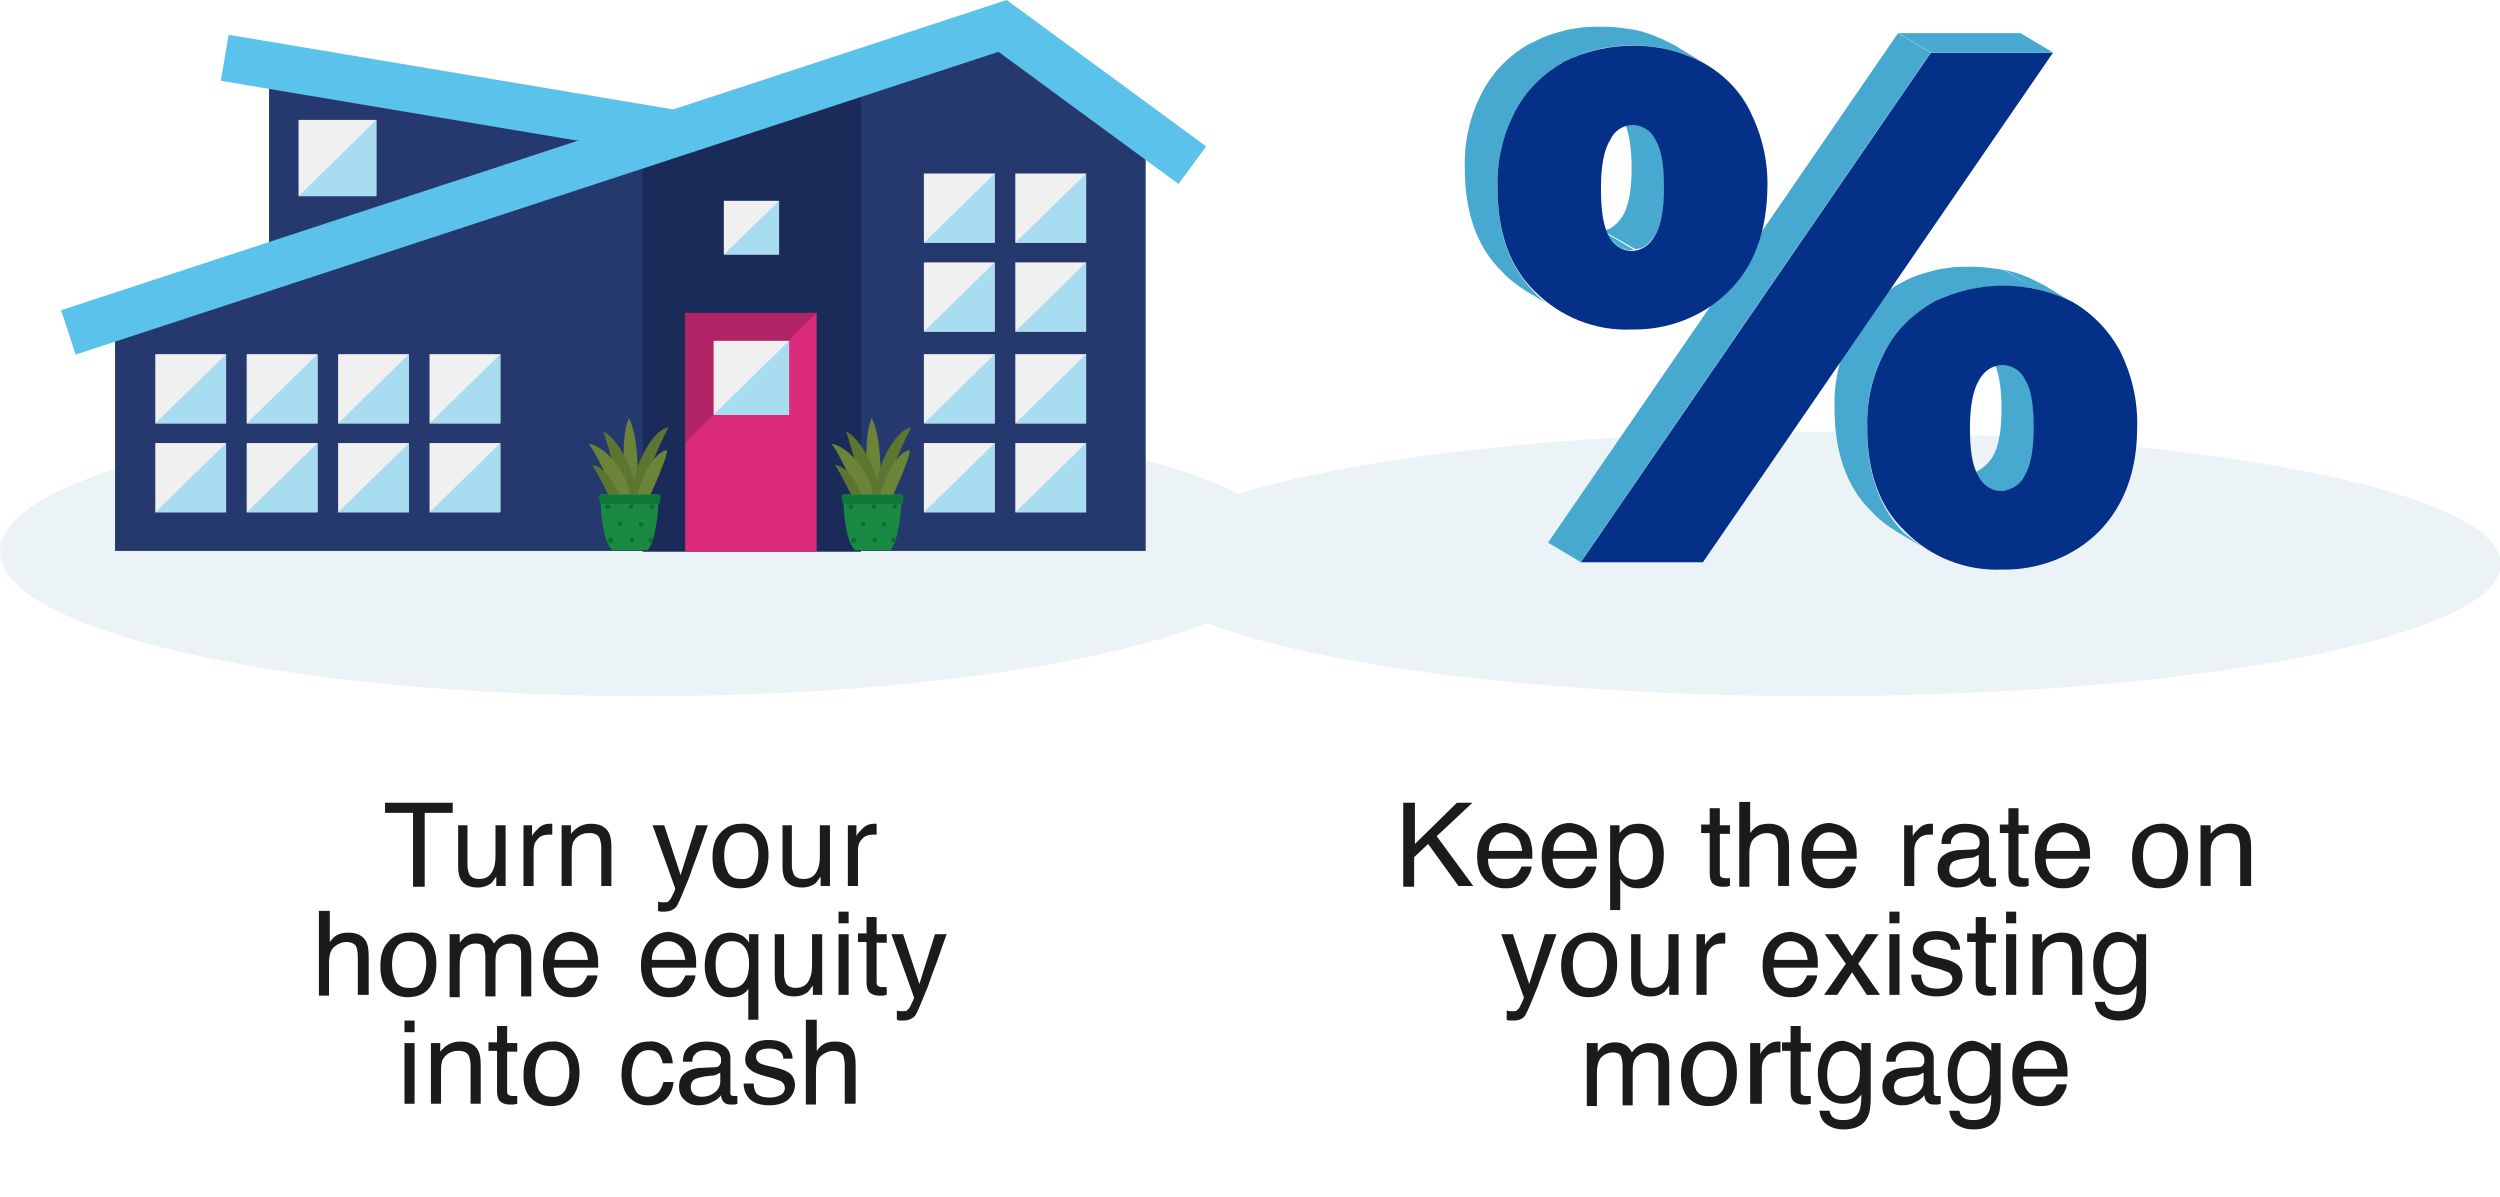 <?xml version="1.0" encoding="utf-8"?>
<!-- Generator: Adobe Illustrator 27.9.0, SVG Export Plug-In . SVG Version: 6.00 Build 0)  -->
<svg version="1.1" id="Layer_1" xmlns="http://www.w3.org/2000/svg" xmlns:xlink="http://www.w3.org/1999/xlink" x="0px" y="0px"
	 viewBox="0 0 321.4 153.9" style="enable-background:new 0 0 321.4 153.9;" xml:space="preserve">
<style type="text/css">
	.st0{enable-background:new    ;}
	.st1{fill:#1B1B1B;}
	.st2{fill:#ECF3F7;}
	.st3{fill:#26396E;}
	.st4{fill:#1A2B59;}
	.st5{fill:#F0F0F0;}
	.st6{fill:#A7DCF1;}
	.st7{fill:none;stroke:#5AC2EB;stroke-width:6;stroke-miterlimit:10;}
	.st8{fill:#DC2A7D;}
	.st9{fill:#B12365;}
	.st10{fill:#6B8438;}
	.st11{fill:#5B772F;}
	.st12{fill:#1A8A43;}
	.st13{fill:#0C6F2E;}
	.st14{fill:#0E7737;}
	.st15{fill:#47A9D0;}
	.st16{clip-path:url(#SVGID_00000172427079278680022680000003851130327402362813_);}
	.st17{fill:#053087;}
	.st18{clip-path:url(#SVGID_00000005226915840261632770000013908718293797377173_);}
	.st19{clip-path:url(#SVGID_00000060742365205322872250000013434875318095712182_);}
</style>
<g class="st0">
	<path class="st1" d="M58.2,103.2v1.3h-3.6v9.5h-1.5v-9.5h-3.6v-1.3H58.2z"/>
	<path class="st1" d="M60.1,106.1v5.2c0,0.4,0.1,0.7,0.2,1c0.2,0.5,0.7,0.7,1.3,0.7c0.9,0,1.5-0.4,1.8-1.2c0.2-0.4,0.3-1,0.3-1.8
		v-3.9H65v7.8h-1.2l0-1.2c-0.2,0.3-0.4,0.5-0.6,0.8c-0.5,0.4-1.1,0.6-1.8,0.6c-1.1,0-1.8-0.4-2.2-1.1c-0.2-0.4-0.3-0.9-0.3-1.6v-5.3
		H60.1z"/>
	<path class="st1" d="M67.1,106.1h1.3v1.4c0.1-0.3,0.4-0.6,0.8-1c0.4-0.4,0.9-0.6,1.4-0.6c0,0,0.1,0,0.1,0s0.2,0,0.3,0v1.4
		c-0.1,0-0.2,0-0.2,0c-0.1,0-0.1,0-0.2,0c-0.7,0-1.2,0.2-1.5,0.6c-0.4,0.4-0.5,0.9-0.5,1.5v4.5h-1.3V106.1z"/>
	<path class="st1" d="M72.1,106.1h1.3v1.1c0.4-0.5,0.8-0.8,1.2-1s0.9-0.3,1.4-0.3c1.1,0,1.9,0.4,2.3,1.2c0.2,0.4,0.3,1,0.3,1.8v5
		h-1.3V109c0-0.5-0.1-0.9-0.2-1.2c-0.2-0.5-0.7-0.7-1.3-0.7c-0.3,0-0.6,0-0.8,0.1c-0.4,0.1-0.7,0.3-1,0.6c-0.2,0.3-0.4,0.5-0.4,0.8
		c-0.1,0.3-0.1,0.7-0.1,1.2v4.1h-1.3V106.1z"/>
	<path class="st1" d="M89.5,106.1H91c-0.2,0.5-0.6,1.7-1.2,3.4c-0.5,1.3-0.9,2.4-1.2,3.3c-0.8,2-1.3,3.2-1.6,3.7
		c-0.3,0.4-0.8,0.7-1.6,0.7c-0.2,0-0.3,0-0.4,0s-0.2,0-0.4-0.1v-1.2c0.2,0.1,0.4,0.1,0.5,0.1c0.1,0,0.2,0,0.3,0c0.2,0,0.4,0,0.5-0.1
		c0.1-0.1,0.2-0.2,0.3-0.3c0,0,0.1-0.2,0.3-0.6c0.2-0.4,0.3-0.6,0.3-0.8l-2.9-8.1h1.5l2.1,6.4L89.5,106.1z"/>
	<path class="st1" d="M97.8,106.9c0.7,0.7,1,1.7,1,3c0,1.3-0.3,2.3-0.9,3.1c-0.6,0.8-1.6,1.2-2.8,1.2c-1.1,0-1.9-0.4-2.6-1.1
		s-0.9-1.7-0.9-2.9c0-1.3,0.3-2.4,1-3.1c0.7-0.8,1.6-1.2,2.7-1.2C96.3,105.8,97.1,106.2,97.8,106.9z M97,112.1
		c0.3-0.7,0.5-1.4,0.5-2.2c0-0.7-0.1-1.3-0.3-1.8c-0.4-0.7-1-1.1-1.9-1.1c-0.8,0-1.4,0.3-1.7,0.9c-0.4,0.6-0.5,1.4-0.5,2.2
		c0,0.8,0.2,1.5,0.5,2.1c0.4,0.6,0.9,0.8,1.7,0.8C96.1,113.1,96.7,112.7,97,112.1z"/>
	<path class="st1" d="M101.8,106.1v5.2c0,0.4,0.1,0.7,0.2,1c0.2,0.5,0.7,0.7,1.3,0.7c0.9,0,1.5-0.4,1.8-1.2c0.2-0.4,0.3-1,0.3-1.8
		v-3.9h1.3v7.8h-1.2l0-1.2c-0.2,0.3-0.4,0.5-0.6,0.8c-0.5,0.4-1.1,0.6-1.8,0.6c-1.1,0-1.8-0.4-2.2-1.1c-0.2-0.4-0.3-0.9-0.3-1.6
		v-5.3H101.8z"/>
	<path class="st1" d="M108.8,106.1h1.3v1.4c0.1-0.3,0.4-0.6,0.8-1c0.4-0.4,0.9-0.6,1.4-0.6c0,0,0.1,0,0.1,0s0.2,0,0.3,0v1.4
		c-0.1,0-0.2,0-0.2,0c-0.1,0-0.1,0-0.2,0c-0.7,0-1.2,0.2-1.5,0.6c-0.4,0.4-0.5,0.9-0.5,1.5v4.5h-1.3V106.1z"/>
</g>
<g class="st0">
	<path class="st1" d="M41.1,117.1h1.3v4c0.3-0.4,0.6-0.7,0.8-0.8c0.4-0.3,1-0.4,1.6-0.4c1.1,0,1.9,0.4,2.3,1.2
		c0.2,0.4,0.3,1,0.3,1.8v5h-1.4V123c0-0.6-0.1-1-0.2-1.3c-0.2-0.4-0.7-0.6-1.3-0.6c-0.5,0-1,0.2-1.5,0.6s-0.7,1.1-0.7,2.1v4.2h-1.3
		V117.1z"/>
	<path class="st1" d="M55.1,120.9c0.7,0.7,1,1.7,1,3c0,1.3-0.3,2.3-0.9,3.1c-0.6,0.8-1.6,1.2-2.8,1.2c-1.1,0-1.9-0.4-2.6-1.1
		s-0.9-1.7-0.9-2.9c0-1.3,0.3-2.4,1-3.1c0.7-0.8,1.6-1.2,2.7-1.2C53.6,119.8,54.4,120.2,55.1,120.9z M54.3,126.1
		c0.3-0.7,0.5-1.4,0.5-2.2c0-0.7-0.1-1.3-0.3-1.8c-0.4-0.7-1-1.1-1.9-1.1c-0.8,0-1.4,0.3-1.7,0.9c-0.4,0.6-0.5,1.4-0.5,2.2
		c0,0.8,0.2,1.5,0.5,2.1c0.4,0.6,0.9,0.8,1.7,0.8C53.4,127.1,54,126.7,54.3,126.1z"/>
	<path class="st1" d="M57.8,120.1h1.3v1.1c0.3-0.4,0.6-0.7,0.8-0.8c0.4-0.3,0.9-0.4,1.5-0.4c0.6,0,1.1,0.2,1.5,0.5
		c0.2,0.2,0.4,0.4,0.6,0.8c0.3-0.4,0.6-0.7,1-0.9c0.4-0.2,0.8-0.3,1.3-0.3c1.1,0,1.8,0.4,2.2,1.1c0.2,0.4,0.3,1,0.3,1.7v5.2H67v-5.4
		c0-0.5-0.1-0.9-0.4-1.1c-0.3-0.2-0.6-0.3-1-0.3c-0.5,0-1,0.2-1.3,0.5c-0.4,0.3-0.6,0.9-0.6,1.7v4.6h-1.3v-5.1
		c0-0.5-0.1-0.9-0.2-1.2c-0.2-0.4-0.6-0.5-1.1-0.5c-0.5,0-1,0.2-1.4,0.6s-0.6,1.1-0.6,2.1v4.2h-1.3V120.1z"/>
	<path class="st1" d="M75.1,120.3c0.5,0.3,0.9,0.6,1.2,1c0.3,0.4,0.4,0.9,0.5,1.4c0.1,0.4,0.1,0.9,0.1,1.7h-5.7
		c0,0.8,0.2,1.4,0.6,1.9s0.9,0.7,1.6,0.7c0.7,0,1.2-0.2,1.6-0.7c0.2-0.3,0.4-0.6,0.5-0.9h1.3c0,0.3-0.1,0.6-0.3,1
		c-0.2,0.4-0.4,0.6-0.6,0.9c-0.4,0.4-0.9,0.7-1.5,0.8c-0.3,0.1-0.7,0.1-1.1,0.1c-1,0-1.8-0.4-2.5-1.1c-0.7-0.7-1-1.7-1-3
		c0-1.3,0.3-2.3,1-3.1s1.6-1.2,2.7-1.2C74.1,119.9,74.6,120,75.1,120.3z M75.6,123.4c-0.1-0.6-0.2-1-0.4-1.4c-0.4-0.6-1-1-1.8-1
		c-0.6,0-1.1,0.2-1.5,0.7c-0.4,0.4-0.6,1-0.6,1.7H75.6z"/>
	<path class="st1" d="M87.7,120.3c0.5,0.3,0.9,0.6,1.2,1c0.3,0.4,0.4,0.9,0.5,1.4c0.1,0.4,0.1,0.9,0.1,1.7h-5.7
		c0,0.8,0.2,1.4,0.6,1.9s0.9,0.7,1.6,0.7c0.7,0,1.2-0.2,1.6-0.7c0.2-0.3,0.4-0.6,0.5-0.9h1.3c0,0.3-0.1,0.6-0.3,1
		c-0.2,0.4-0.4,0.6-0.6,0.9c-0.4,0.4-0.9,0.7-1.5,0.8c-0.3,0.1-0.7,0.1-1.1,0.1c-1,0-1.8-0.4-2.5-1.1c-0.7-0.7-1-1.7-1-3
		c0-1.3,0.3-2.3,1-3.1s1.6-1.2,2.7-1.2C86.6,119.9,87.1,120,87.7,120.3z M88.1,123.4c-0.1-0.6-0.2-1-0.4-1.4c-0.4-0.6-1-1-1.8-1
		c-0.6,0-1.1,0.2-1.5,0.7c-0.4,0.4-0.6,1-0.6,1.7H88.1z"/>
	<path class="st1" d="M95.6,120.4c0.2,0.2,0.5,0.4,0.7,0.8v-1.1h1.2v11h-1.3v-4c-0.2,0.4-0.5,0.6-0.9,0.8c-0.4,0.2-0.9,0.3-1.5,0.3
		c-0.8,0-1.6-0.3-2.2-1s-1-1.7-1-3c0-1.3,0.3-2.3,0.9-3.1s1.4-1.2,2.4-1.2C94.6,119.9,95.1,120.1,95.6,120.4z M92.3,125.8
		c0.3,0.8,0.9,1.2,1.8,1.2c0.9,0,1.5-0.4,1.9-1.3c0.2-0.5,0.3-1.1,0.3-1.8c0-0.7-0.1-1.2-0.3-1.7c-0.4-0.8-1-1.2-1.9-1.2
		c-0.6,0-1.1,0.2-1.5,0.7c-0.4,0.5-0.6,1.3-0.6,2.3C92,124.8,92.1,125.3,92.3,125.8z"/>
	<path class="st1" d="M100.8,120.1v5.2c0,0.4,0.1,0.7,0.2,1c0.2,0.5,0.7,0.7,1.3,0.7c0.9,0,1.5-0.4,1.8-1.2c0.2-0.4,0.3-1,0.3-1.8
		v-3.9h1.3v7.8h-1.2l0-1.2c-0.2,0.3-0.4,0.5-0.6,0.8c-0.5,0.4-1.1,0.6-1.8,0.6c-1.1,0-1.8-0.4-2.2-1.1c-0.2-0.4-0.3-0.9-0.3-1.6
		v-5.3H100.8z"/>
	<path class="st1" d="M107.8,117.2h1.3v1.5h-1.3V117.2z M107.8,120.1h1.3v7.8h-1.3V120.1z"/>
	<path class="st1" d="M111.4,117.9h1.3v2.2h1.3v1.1h-1.3v5.1c0,0.3,0.1,0.5,0.3,0.5c0.1,0.1,0.3,0.1,0.5,0.1c0.1,0,0.1,0,0.2,0
		c0.1,0,0.2,0,0.3,0v1c-0.2,0-0.3,0.1-0.5,0.1c-0.2,0-0.3,0-0.5,0c-0.6,0-1-0.2-1.3-0.5c-0.2-0.3-0.3-0.7-0.3-1.2v-5.2h-1.1v-1.1
		h1.1V117.9z"/>
	<path class="st1" d="M120.2,120.1h1.5c-0.2,0.5-0.6,1.7-1.2,3.4c-0.5,1.3-0.9,2.4-1.2,3.3c-0.8,2-1.3,3.2-1.6,3.7
		c-0.3,0.4-0.8,0.7-1.6,0.7c-0.2,0-0.3,0-0.4,0c-0.1,0-0.2,0-0.4-0.1v-1.2c0.2,0.1,0.4,0.1,0.5,0.1c0.1,0,0.2,0,0.3,0
		c0.2,0,0.4,0,0.5-0.1c0.1-0.1,0.2-0.2,0.3-0.3c0,0,0.1-0.2,0.3-0.6c0.2-0.4,0.3-0.6,0.3-0.8l-2.9-8.1h1.5l2.1,6.4L120.2,120.1z"/>
</g>
<g class="st0">
	<path class="st1" d="M52,131.2h1.3v1.5H52V131.2z M52,134.1h1.3v7.8H52V134.1z"/>
	<path class="st1" d="M55.3,134.1h1.3v1.1c0.4-0.5,0.8-0.8,1.2-1s0.9-0.3,1.4-0.3c1.1,0,1.9,0.4,2.3,1.2c0.2,0.4,0.3,1,0.3,1.8v5
		h-1.3V137c0-0.5-0.1-0.9-0.2-1.2c-0.2-0.5-0.7-0.7-1.3-0.7c-0.3,0-0.6,0-0.8,0.1c-0.4,0.1-0.7,0.3-1,0.6c-0.2,0.3-0.4,0.5-0.4,0.8
		c-0.1,0.3-0.1,0.7-0.1,1.2v4.1h-1.3V134.1z"/>
	<path class="st1" d="M63.9,131.9h1.3v2.2h1.3v1.1h-1.3v5.1c0,0.3,0.1,0.5,0.3,0.5c0.1,0.1,0.3,0.1,0.5,0.1c0.1,0,0.1,0,0.2,0
		c0.1,0,0.2,0,0.3,0v1c-0.2,0-0.3,0.1-0.5,0.1c-0.2,0-0.3,0-0.5,0c-0.6,0-1-0.2-1.3-0.5c-0.2-0.3-0.3-0.7-0.3-1.2v-5.2h-1.1v-1.1
		h1.1V131.9z"/>
	<path class="st1" d="M73.5,134.9c0.7,0.7,1,1.7,1,3c0,1.3-0.3,2.3-0.9,3.1c-0.6,0.8-1.6,1.2-2.8,1.2c-1.1,0-1.9-0.4-2.6-1.1
		s-0.9-1.7-0.9-2.9c0-1.3,0.3-2.4,1-3.1c0.7-0.8,1.6-1.2,2.7-1.2C71.9,133.8,72.8,134.2,73.5,134.9z M72.7,140.1
		c0.3-0.7,0.5-1.4,0.5-2.2c0-0.7-0.1-1.3-0.3-1.8c-0.4-0.7-1-1.1-1.9-1.1c-0.8,0-1.4,0.3-1.7,0.9c-0.4,0.6-0.5,1.4-0.5,2.2
		c0,0.8,0.2,1.5,0.5,2.1c0.4,0.6,0.9,0.8,1.7,0.8C71.8,141.1,72.3,140.7,72.7,140.1z"/>
	<path class="st1" d="M85.5,134.5c0.6,0.4,0.9,1.2,1,2.2h-1.3c-0.1-0.5-0.3-0.9-0.5-1.2c-0.3-0.3-0.7-0.5-1.3-0.5
		c-0.8,0-1.4,0.4-1.8,1.2c-0.2,0.5-0.4,1.2-0.4,2c0,0.8,0.2,1.4,0.5,2s0.9,0.8,1.6,0.8c0.5,0,1-0.2,1.3-0.5c0.3-0.3,0.5-0.8,0.7-1.4
		h1.3c-0.1,1-0.5,1.8-1.1,2.3c-0.6,0.5-1.3,0.7-2.2,0.7c-1,0-1.8-0.4-2.5-1.1c-0.6-0.7-0.9-1.7-0.9-2.8c0-1.4,0.3-2.4,1-3.2
		c0.7-0.8,1.5-1.1,2.6-1.1C84.2,133.8,84.9,134.1,85.5,134.5z"/>
	<path class="st1" d="M92,137.2c0.3,0,0.5-0.2,0.6-0.4c0.1-0.1,0.1-0.3,0.1-0.5c0-0.5-0.2-0.8-0.5-1c-0.3-0.2-0.8-0.3-1.4-0.3
		c-0.7,0-1.2,0.2-1.5,0.6c-0.2,0.2-0.3,0.5-0.3,0.9h-1.2c0-1,0.3-1.6,0.9-2c0.6-0.4,1.3-0.6,2.1-0.6c0.9,0,1.7,0.2,2.2,0.5
		c0.6,0.4,0.9,0.9,0.9,1.6v4.5c0,0.1,0,0.2,0.1,0.3s0.2,0.1,0.4,0.1c0.1,0,0.1,0,0.2,0c0.1,0,0.2,0,0.2,0v1
		c-0.2,0.1-0.4,0.1-0.5,0.1s-0.3,0-0.4,0c-0.5,0-0.8-0.2-1-0.5c-0.1-0.2-0.2-0.4-0.2-0.7c-0.3,0.4-0.7,0.7-1.2,0.9
		c-0.5,0.3-1.1,0.4-1.7,0.4c-0.7,0-1.3-0.2-1.8-0.7c-0.5-0.4-0.7-1-0.7-1.7c0-0.7,0.2-1.3,0.7-1.7c0.5-0.4,1-0.6,1.8-0.7L92,137.2z
		 M89.2,140.7c0.3,0.2,0.6,0.3,1,0.3c0.5,0,0.9-0.1,1.3-0.3c0.7-0.4,1.1-0.9,1.1-1.7v-1.1c-0.2,0.1-0.4,0.2-0.6,0.3
		c-0.3,0.1-0.5,0.1-0.7,0.1l-0.8,0.1c-0.5,0.1-0.8,0.2-1.1,0.3c-0.4,0.2-0.6,0.6-0.6,1.1C88.8,140.2,89,140.5,89.2,140.7z"/>
	<path class="st1" d="M96.9,139.5c0,0.4,0.2,0.8,0.3,1c0.3,0.4,0.9,0.6,1.8,0.6c0.5,0,0.9-0.1,1.3-0.3c0.4-0.2,0.6-0.5,0.6-1
		c0-0.3-0.2-0.6-0.5-0.8c-0.2-0.1-0.6-0.2-1.1-0.4l-1.1-0.3c-0.7-0.2-1.2-0.4-1.5-0.6c-0.6-0.4-0.9-0.8-0.9-1.5
		c0-0.7,0.3-1.3,0.8-1.8c0.5-0.5,1.3-0.7,2.2-0.7c1.2,0,2.1,0.3,2.6,1c0.3,0.4,0.5,0.9,0.5,1.4h-1.2c0-0.3-0.1-0.6-0.3-0.8
		c-0.3-0.3-0.8-0.5-1.6-0.5c-0.5,0-0.9,0.1-1.2,0.3c-0.3,0.2-0.4,0.4-0.4,0.8c0,0.3,0.2,0.6,0.5,0.8c0.2,0.1,0.5,0.2,0.9,0.3
		l0.9,0.2c1,0.2,1.6,0.5,1.9,0.7c0.5,0.3,0.8,0.9,0.8,1.6c0,0.7-0.3,1.3-0.8,1.8c-0.5,0.5-1.4,0.8-2.5,0.8c-1.2,0-2-0.3-2.5-0.8
		c-0.5-0.5-0.8-1.2-0.8-2H96.9z"/>
	<path class="st1" d="M103.7,131.1h1.3v4c0.3-0.4,0.6-0.7,0.8-0.8c0.4-0.3,1-0.4,1.6-0.4c1.1,0,1.9,0.4,2.3,1.2
		c0.2,0.4,0.3,1,0.3,1.8v5h-1.4V137c0-0.6-0.1-1-0.2-1.3c-0.2-0.4-0.7-0.6-1.3-0.6c-0.5,0-1,0.2-1.5,0.6s-0.7,1.1-0.7,2.1v4.2h-1.3
		V131.1z"/>
</g>
<g class="st0">
	<path class="st1" d="M180.5,103.2h1.4v5.3l5.4-5.3h2l-4.6,4.3l4.7,6.4h-1.9l-3.9-5.4l-1.8,1.7v3.8h-1.4V103.2z"/>
	<path class="st1" d="M195.2,106.3c0.5,0.3,0.9,0.6,1.2,1c0.3,0.4,0.4,0.9,0.5,1.4c0.1,0.4,0.1,0.9,0.1,1.7h-5.7
		c0,0.8,0.2,1.4,0.6,1.9s0.9,0.7,1.6,0.7c0.7,0,1.2-0.2,1.6-0.7c0.2-0.3,0.4-0.6,0.5-0.9h1.3c0,0.3-0.1,0.6-0.3,1
		c-0.2,0.4-0.4,0.6-0.6,0.9c-0.4,0.4-0.9,0.7-1.5,0.8c-0.3,0.1-0.7,0.1-1.1,0.1c-1,0-1.8-0.4-2.5-1.1c-0.7-0.7-1-1.7-1-3
		c0-1.3,0.3-2.3,1-3.1c0.7-0.8,1.6-1.2,2.7-1.2C194.1,105.9,194.7,106,195.2,106.3z M195.7,109.4c-0.1-0.6-0.2-1-0.4-1.4
		c-0.4-0.6-1-1-1.8-1c-0.6,0-1.1,0.2-1.5,0.7c-0.4,0.4-0.6,1-0.6,1.7H195.7z"/>
	<path class="st1" d="M203.5,106.3c0.5,0.3,0.9,0.6,1.2,1c0.3,0.4,0.4,0.9,0.5,1.4c0.1,0.4,0.1,0.9,0.1,1.7h-5.7
		c0,0.8,0.2,1.4,0.6,1.9s0.9,0.7,1.6,0.7c0.7,0,1.2-0.2,1.6-0.7c0.2-0.3,0.4-0.6,0.5-0.9h1.3c0,0.3-0.1,0.6-0.3,1
		c-0.2,0.4-0.4,0.6-0.6,0.9c-0.4,0.4-0.9,0.7-1.5,0.8c-0.3,0.1-0.7,0.1-1.1,0.1c-1,0-1.8-0.4-2.5-1.1c-0.7-0.7-1-1.7-1-3
		c0-1.3,0.3-2.3,1-3.1c0.7-0.8,1.6-1.2,2.7-1.2C202.5,105.9,203,106,203.5,106.3z M204,109.4c-0.1-0.6-0.2-1-0.4-1.4
		c-0.4-0.6-1-1-1.8-1c-0.6,0-1.1,0.2-1.5,0.7c-0.4,0.4-0.6,1-0.6,1.7H204z"/>
	<path class="st1" d="M206.9,106.1h1.3v1c0.3-0.4,0.6-0.6,0.9-0.8c0.4-0.3,1-0.4,1.6-0.4c0.9,0,1.6,0.3,2.3,1
		c0.6,0.7,0.9,1.7,0.9,2.9c0,1.7-0.4,2.9-1.3,3.7c-0.6,0.5-1.2,0.7-2,0.7c-0.6,0-1.1-0.1-1.5-0.4c-0.2-0.1-0.5-0.4-0.8-0.8v4h-1.3
		V106.1z M211.9,112.3c0.4-0.5,0.6-1.3,0.6-2.3c0-0.6-0.1-1.2-0.3-1.6c-0.3-0.9-1-1.3-1.9-1.3c-0.9,0-1.5,0.5-1.9,1.4
		c-0.2,0.5-0.3,1.1-0.3,1.9c0,0.6,0.1,1.1,0.3,1.5c0.3,0.8,1,1.2,1.9,1.2C211,113,211.5,112.8,211.9,112.3z"/>
	<path class="st1" d="M219.8,103.9h1.3v2.2h1.3v1.1h-1.3v5.1c0,0.3,0.1,0.5,0.3,0.5c0.1,0.1,0.3,0.1,0.5,0.1c0.1,0,0.1,0,0.2,0
		c0.1,0,0.2,0,0.3,0v1c-0.2,0-0.3,0.1-0.5,0.1c-0.2,0-0.3,0-0.5,0c-0.6,0-1-0.2-1.3-0.5c-0.2-0.3-0.3-0.7-0.3-1.2v-5.2h-1.1v-1.1
		h1.1V103.9z"/>
	<path class="st1" d="M223.7,103.1h1.3v4c0.3-0.4,0.6-0.7,0.8-0.8c0.4-0.3,1-0.4,1.6-0.4c1.1,0,1.9,0.4,2.3,1.2
		c0.2,0.4,0.3,1,0.3,1.8v5h-1.4V109c0-0.6-0.1-1-0.2-1.3c-0.2-0.4-0.7-0.6-1.3-0.6c-0.5,0-1,0.2-1.5,0.6s-0.7,1.1-0.7,2.1v4.2h-1.3
		V103.1z"/>
	<path class="st1" d="M236.9,106.3c0.5,0.3,0.9,0.6,1.2,1c0.3,0.4,0.4,0.9,0.5,1.4c0.1,0.4,0.1,0.9,0.1,1.7H233
		c0,0.8,0.2,1.4,0.6,1.9s0.9,0.7,1.6,0.7c0.7,0,1.2-0.2,1.6-0.7c0.2-0.3,0.4-0.6,0.5-0.9h1.3c0,0.3-0.1,0.6-0.3,1
		c-0.2,0.4-0.4,0.6-0.6,0.9c-0.4,0.4-0.9,0.7-1.5,0.8c-0.3,0.1-0.7,0.1-1.1,0.1c-1,0-1.8-0.4-2.5-1.1c-0.7-0.7-1-1.7-1-3
		c0-1.3,0.3-2.3,1-3.1s1.6-1.2,2.7-1.2C235.8,105.9,236.4,106,236.9,106.3z M237.4,109.4c-0.1-0.6-0.2-1-0.4-1.4c-0.4-0.6-1-1-1.8-1
		c-0.6,0-1.1,0.2-1.5,0.7c-0.4,0.4-0.6,1-0.6,1.7H237.4z"/>
	<path class="st1" d="M244.6,106.1h1.3v1.4c0.1-0.3,0.4-0.6,0.8-1c0.4-0.4,0.9-0.6,1.4-0.6c0,0,0.1,0,0.1,0s0.2,0,0.3,0v1.4
		c-0.1,0-0.2,0-0.2,0c-0.1,0-0.1,0-0.2,0c-0.7,0-1.2,0.2-1.5,0.6c-0.4,0.4-0.5,0.9-0.5,1.5v4.5h-1.3V106.1z"/>
	<path class="st1" d="M253.8,109.2c0.3,0,0.5-0.2,0.6-0.4c0.1-0.1,0.1-0.3,0.1-0.5c0-0.5-0.2-0.8-0.5-1s-0.8-0.3-1.4-0.3
		c-0.7,0-1.2,0.2-1.5,0.6c-0.2,0.2-0.3,0.5-0.3,0.9h-1.2c0-1,0.3-1.6,0.9-2c0.6-0.4,1.3-0.6,2.1-0.6c0.9,0,1.7,0.2,2.2,0.5
		c0.6,0.4,0.9,0.9,0.9,1.6v4.5c0,0.1,0,0.2,0.1,0.3c0.1,0.1,0.2,0.1,0.4,0.1c0.1,0,0.1,0,0.2,0c0.1,0,0.2,0,0.2,0v1
		c-0.2,0.1-0.4,0.1-0.5,0.1s-0.3,0-0.4,0c-0.5,0-0.8-0.2-1-0.5c-0.1-0.2-0.2-0.4-0.2-0.7c-0.3,0.4-0.7,0.7-1.2,0.9
		c-0.5,0.3-1.1,0.4-1.7,0.4c-0.7,0-1.3-0.2-1.8-0.7c-0.5-0.4-0.7-1-0.7-1.7c0-0.7,0.2-1.3,0.7-1.7c0.5-0.4,1-0.6,1.8-0.7
		L253.8,109.2z M251,112.7c0.3,0.2,0.6,0.3,1,0.3c0.5,0,0.9-0.1,1.3-0.3c0.7-0.4,1.1-0.9,1.1-1.7v-1.1c-0.2,0.1-0.4,0.2-0.6,0.3
		c-0.3,0.1-0.5,0.1-0.7,0.1l-0.8,0.1c-0.5,0.1-0.8,0.2-1.1,0.3c-0.4,0.2-0.6,0.6-0.6,1.1C250.6,112.2,250.7,112.5,251,112.7z"/>
	<path class="st1" d="M258.2,103.9h1.3v2.2h1.3v1.1h-1.3v5.1c0,0.3,0.1,0.5,0.3,0.5c0.1,0.1,0.3,0.1,0.5,0.1c0.1,0,0.1,0,0.2,0
		c0.1,0,0.2,0,0.3,0v1c-0.2,0-0.3,0.1-0.5,0.1c-0.2,0-0.3,0-0.5,0c-0.6,0-1-0.2-1.3-0.5c-0.2-0.3-0.3-0.7-0.3-1.2v-5.2h-1.1v-1.1
		h1.1V103.9z"/>
	<path class="st1" d="M266.9,106.3c0.5,0.3,0.9,0.6,1.2,1c0.3,0.4,0.4,0.9,0.5,1.4c0.1,0.4,0.1,0.9,0.1,1.7H263
		c0,0.8,0.2,1.4,0.6,1.9s0.9,0.7,1.6,0.7c0.7,0,1.2-0.2,1.6-0.7c0.2-0.3,0.4-0.6,0.5-0.9h1.3c0,0.3-0.1,0.6-0.3,1
		c-0.2,0.4-0.4,0.6-0.6,0.9c-0.4,0.4-0.9,0.7-1.5,0.8c-0.3,0.1-0.7,0.1-1.1,0.1c-1,0-1.8-0.4-2.5-1.1c-0.7-0.7-1-1.7-1-3
		c0-1.3,0.3-2.3,1-3.1s1.6-1.2,2.7-1.2C265.8,105.9,266.4,106,266.9,106.3z M267.4,109.4c-0.1-0.6-0.2-1-0.4-1.4c-0.4-0.6-1-1-1.8-1
		c-0.6,0-1.1,0.2-1.5,0.7c-0.4,0.4-0.6,1-0.6,1.7H267.4z"/>
	<path class="st1" d="M280.3,106.9c0.7,0.7,1,1.7,1,3c0,1.3-0.3,2.3-0.9,3.1c-0.6,0.8-1.6,1.2-2.8,1.2c-1.1,0-1.9-0.4-2.6-1.1
		c-0.6-0.7-0.9-1.7-0.9-2.9c0-1.3,0.3-2.4,1-3.1s1.6-1.2,2.7-1.2C278.7,105.8,279.6,106.2,280.3,106.9z M279.4,112.1
		c0.3-0.7,0.5-1.4,0.5-2.2c0-0.7-0.1-1.3-0.3-1.8c-0.4-0.7-1-1.1-1.9-1.1c-0.8,0-1.4,0.3-1.7,0.9c-0.4,0.6-0.5,1.4-0.5,2.2
		c0,0.8,0.2,1.5,0.5,2.1c0.4,0.6,0.9,0.8,1.7,0.8C278.5,113.1,279.1,112.7,279.4,112.1z"/>
	<path class="st1" d="M282.9,106.1h1.3v1.1c0.4-0.5,0.8-0.8,1.2-1s0.9-0.3,1.4-0.3c1.1,0,1.9,0.4,2.3,1.2c0.2,0.4,0.3,1,0.3,1.8v5
		H288V109c0-0.5-0.1-0.9-0.2-1.2c-0.2-0.5-0.7-0.7-1.3-0.7c-0.3,0-0.6,0-0.8,0.1c-0.4,0.1-0.7,0.3-1,0.6c-0.2,0.3-0.4,0.5-0.4,0.8
		c-0.1,0.3-0.1,0.7-0.1,1.2v4.1h-1.3V106.1z"/>
</g>
<g class="st0">
	<path class="st1" d="M198.6,120.1h1.5c-0.2,0.5-0.6,1.7-1.2,3.4c-0.5,1.3-0.9,2.4-1.2,3.3c-0.8,2-1.3,3.2-1.6,3.7s-0.8,0.7-1.6,0.7
		c-0.2,0-0.3,0-0.4,0c-0.1,0-0.2,0-0.4-0.1v-1.2c0.2,0.1,0.4,0.1,0.5,0.1c0.1,0,0.2,0,0.3,0c0.2,0,0.4,0,0.5-0.1
		c0.1-0.1,0.2-0.2,0.3-0.3c0,0,0.1-0.2,0.3-0.6c0.2-0.4,0.3-0.6,0.3-0.8l-2.9-8.1h1.5l2.1,6.4L198.6,120.1z"/>
	<path class="st1" d="M206.9,120.9c0.7,0.7,1,1.7,1,3c0,1.3-0.3,2.3-0.9,3.1c-0.6,0.8-1.6,1.2-2.8,1.2c-1.1,0-1.9-0.4-2.6-1.1
		c-0.6-0.7-0.9-1.7-0.9-2.9c0-1.3,0.3-2.4,1-3.1s1.6-1.2,2.7-1.2C205.3,119.8,206.2,120.2,206.9,120.9z M206.1,126.1
		c0.3-0.7,0.5-1.4,0.5-2.2c0-0.7-0.1-1.3-0.3-1.8c-0.4-0.7-1-1.1-1.9-1.1c-0.8,0-1.4,0.3-1.7,0.9c-0.4,0.6-0.5,1.4-0.5,2.2
		c0,0.8,0.2,1.5,0.5,2.1c0.4,0.6,0.9,0.8,1.7,0.8C205.1,127.1,205.7,126.7,206.1,126.1z"/>
	<path class="st1" d="M210.9,120.1v5.2c0,0.4,0.1,0.7,0.2,1c0.2,0.5,0.7,0.7,1.3,0.7c0.9,0,1.5-0.4,1.8-1.2c0.2-0.4,0.3-1,0.3-1.8
		v-3.9h1.3v7.8h-1.2l0-1.2c-0.2,0.3-0.4,0.5-0.6,0.8c-0.5,0.4-1.1,0.6-1.8,0.6c-1.1,0-1.8-0.4-2.2-1.1c-0.2-0.4-0.3-0.9-0.3-1.6
		v-5.3H210.9z"/>
	<path class="st1" d="M217.9,120.1h1.3v1.4c0.1-0.3,0.4-0.6,0.8-1c0.4-0.4,0.9-0.6,1.4-0.6c0,0,0.1,0,0.1,0s0.2,0,0.3,0v1.4
		c-0.1,0-0.2,0-0.2,0c-0.1,0-0.1,0-0.2,0c-0.7,0-1.2,0.2-1.5,0.6c-0.4,0.4-0.5,0.9-0.5,1.5v4.5h-1.3V120.1z"/>
	<path class="st1" d="M231.9,120.3c0.5,0.3,0.9,0.6,1.2,1c0.3,0.4,0.4,0.9,0.5,1.4c0.1,0.4,0.1,0.9,0.1,1.7H228
		c0,0.8,0.2,1.4,0.6,1.9s0.9,0.7,1.6,0.7c0.7,0,1.2-0.2,1.6-0.7c0.2-0.3,0.4-0.6,0.5-0.9h1.3c0,0.3-0.1,0.6-0.3,1
		c-0.2,0.4-0.4,0.6-0.6,0.9c-0.4,0.4-0.9,0.7-1.5,0.8c-0.3,0.1-0.7,0.1-1.1,0.1c-1,0-1.8-0.4-2.5-1.1c-0.7-0.7-1-1.7-1-3
		c0-1.3,0.3-2.3,1-3.1c0.7-0.8,1.6-1.2,2.7-1.2C230.8,119.9,231.4,120,231.9,120.3z M232.4,123.4c-0.1-0.6-0.2-1-0.4-1.4
		c-0.4-0.6-1-1-1.8-1c-0.6,0-1.1,0.2-1.5,0.7c-0.4,0.4-0.6,1-0.6,1.7H232.4z"/>
	<path class="st1" d="M234.6,120.1h1.7l1.8,2.8l1.8-2.8l1.6,0l-2.6,3.8l2.8,4H240l-1.9-2.9l-1.9,2.9h-1.7l2.8-4L234.6,120.1z"/>
	<path class="st1" d="M242.9,117.2h1.3v1.5h-1.3V117.2z M242.9,120.1h1.3v7.8h-1.3V120.1z"/>
	<path class="st1" d="M247,125.5c0,0.4,0.2,0.8,0.3,1c0.3,0.4,0.9,0.6,1.8,0.6c0.5,0,0.9-0.1,1.3-0.3c0.4-0.2,0.6-0.5,0.6-1
		c0-0.3-0.2-0.6-0.5-0.8c-0.2-0.1-0.6-0.2-1.1-0.4l-1.1-0.3c-0.7-0.2-1.2-0.4-1.5-0.6c-0.6-0.4-0.9-0.8-0.9-1.5
		c0-0.7,0.3-1.3,0.8-1.8c0.5-0.5,1.3-0.7,2.2-0.7c1.2,0,2.1,0.3,2.6,1c0.3,0.4,0.5,0.9,0.5,1.4h-1.2c0-0.3-0.1-0.6-0.3-0.8
		c-0.3-0.3-0.8-0.5-1.6-0.5c-0.5,0-0.9,0.1-1.2,0.3c-0.3,0.2-0.4,0.4-0.4,0.8c0,0.3,0.2,0.6,0.5,0.8c0.2,0.1,0.5,0.2,0.9,0.3
		l0.9,0.2c1,0.2,1.6,0.5,1.9,0.7c0.5,0.3,0.8,0.9,0.8,1.6c0,0.7-0.3,1.3-0.8,1.8c-0.5,0.5-1.4,0.8-2.5,0.8c-1.2,0-2-0.3-2.5-0.8
		c-0.5-0.5-0.8-1.2-0.8-2H247z"/>
	<path class="st1" d="M254,117.9h1.3v2.2h1.3v1.1h-1.3v5.1c0,0.3,0.1,0.5,0.3,0.5c0.1,0.1,0.3,0.1,0.5,0.1c0.1,0,0.1,0,0.2,0
		c0.1,0,0.2,0,0.3,0v1c-0.2,0-0.3,0.1-0.5,0.1c-0.2,0-0.3,0-0.5,0c-0.6,0-1-0.2-1.3-0.5c-0.2-0.3-0.3-0.7-0.3-1.2v-5.2h-1.1v-1.1
		h1.1V117.9z"/>
	<path class="st1" d="M257.9,117.2h1.3v1.5h-1.3V117.2z M257.9,120.1h1.3v7.8h-1.3V120.1z"/>
	<path class="st1" d="M261.2,120.1h1.3v1.1c0.4-0.5,0.8-0.8,1.2-1s0.9-0.3,1.4-0.3c1.1,0,1.9,0.4,2.3,1.2c0.2,0.4,0.3,1,0.3,1.8v5
		h-1.3V123c0-0.5-0.1-0.9-0.2-1.2c-0.2-0.5-0.7-0.7-1.3-0.7c-0.3,0-0.6,0-0.8,0.1c-0.4,0.1-0.7,0.3-1,0.6c-0.2,0.3-0.4,0.5-0.4,0.8
		c-0.1,0.3-0.1,0.7-0.1,1.2v4.1h-1.3V120.1z"/>
	<path class="st1" d="M273.9,120.4c0.2,0.2,0.5,0.4,0.8,0.7v-1h1.2v7.1c0,1-0.1,1.8-0.4,2.4c-0.5,1.1-1.6,1.6-3.1,1.6
		c-0.8,0-1.5-0.2-2.1-0.6c-0.6-0.4-0.9-1-1-1.8h1.3c0.1,0.4,0.2,0.6,0.4,0.8c0.3,0.3,0.8,0.4,1.4,0.4c1,0,1.7-0.4,2-1.1
		c0.2-0.4,0.3-1.2,0.3-2.2c-0.3,0.4-0.6,0.7-0.9,0.9c-0.4,0.2-0.9,0.3-1.5,0.3c-0.8,0-1.6-0.3-2.2-0.9c-0.6-0.6-1-1.6-1-3
		c0-1.3,0.3-2.3,1-3.1s1.4-1.1,2.3-1.1C272.9,119.9,273.5,120.1,273.9,120.4z M274.1,121.8c-0.4-0.5-0.9-0.7-1.5-0.7
		c-0.9,0-1.6,0.4-1.9,1.3c-0.2,0.5-0.3,1.1-0.3,1.8c0,0.9,0.2,1.6,0.5,2c0.4,0.5,0.8,0.7,1.4,0.7c0.9,0,1.6-0.4,2-1.3
		c0.2-0.5,0.3-1,0.3-1.7C274.7,123,274.5,122.3,274.1,121.8z"/>
</g>
<g class="st0">
	<path class="st1" d="M204.1,134.1h1.3v1.1c0.3-0.4,0.6-0.7,0.8-0.8c0.4-0.3,0.9-0.4,1.5-0.4c0.6,0,1.1,0.2,1.5,0.5
		c0.2,0.2,0.4,0.4,0.6,0.8c0.3-0.4,0.6-0.7,1-0.9c0.4-0.2,0.8-0.3,1.3-0.3c1.1,0,1.8,0.4,2.2,1.1c0.2,0.4,0.3,1,0.3,1.7v5.2h-1.4
		v-5.4c0-0.5-0.1-0.9-0.4-1.1c-0.3-0.2-0.6-0.3-1-0.3c-0.5,0-1,0.2-1.3,0.5c-0.4,0.3-0.6,0.9-0.6,1.7v4.6h-1.3v-5.1
		c0-0.5-0.1-0.9-0.2-1.2c-0.2-0.4-0.6-0.5-1.1-0.5c-0.5,0-1,0.2-1.4,0.6c-0.4,0.4-0.6,1.1-0.6,2.1v4.2h-1.3V134.1z"/>
	<path class="st1" d="M222.3,134.9c0.7,0.7,1,1.7,1,3c0,1.3-0.3,2.3-0.9,3.1c-0.6,0.8-1.6,1.2-2.8,1.2c-1.1,0-1.9-0.4-2.6-1.1
		c-0.6-0.7-0.9-1.7-0.9-2.9c0-1.3,0.3-2.4,1-3.1s1.6-1.2,2.7-1.2C220.7,133.8,221.6,134.2,222.3,134.9z M221.5,140.1
		c0.3-0.7,0.5-1.4,0.5-2.2c0-0.7-0.1-1.3-0.3-1.8c-0.4-0.7-1-1.1-1.9-1.1c-0.8,0-1.4,0.3-1.7,0.9c-0.4,0.6-0.5,1.4-0.5,2.2
		c0,0.8,0.2,1.5,0.5,2.1c0.4,0.6,0.9,0.8,1.7,0.8C220.6,141.1,221.1,140.7,221.5,140.1z"/>
	<path class="st1" d="M225,134.1h1.3v1.4c0.1-0.3,0.4-0.6,0.8-1c0.4-0.4,0.9-0.6,1.4-0.6c0,0,0.1,0,0.1,0s0.2,0,0.3,0v1.4
		c-0.1,0-0.2,0-0.2,0c-0.1,0-0.1,0-0.2,0c-0.7,0-1.2,0.2-1.5,0.6c-0.4,0.4-0.5,0.9-0.5,1.5v4.5H225V134.1z"/>
	<path class="st1" d="M230.2,131.9h1.3v2.2h1.3v1.1h-1.3v5.1c0,0.3,0.1,0.5,0.3,0.5c0.1,0.1,0.3,0.1,0.5,0.1c0.1,0,0.1,0,0.2,0
		c0.1,0,0.2,0,0.3,0v1c-0.2,0-0.3,0.1-0.5,0.1c-0.2,0-0.3,0-0.5,0c-0.6,0-1-0.2-1.3-0.5c-0.2-0.3-0.3-0.7-0.3-1.2v-5.2h-1.1v-1.1
		h1.1V131.9z"/>
	<path class="st1" d="M238.5,134.4c0.2,0.2,0.5,0.4,0.8,0.7v-1h1.2v7.1c0,1-0.1,1.8-0.4,2.4c-0.5,1.1-1.6,1.6-3.1,1.6
		c-0.8,0-1.5-0.2-2.1-0.6c-0.6-0.4-0.9-1-1-1.8h1.3c0.1,0.4,0.2,0.6,0.4,0.8c0.3,0.3,0.8,0.4,1.4,0.4c1,0,1.7-0.4,2-1.1
		c0.2-0.4,0.3-1.2,0.3-2.2c-0.3,0.4-0.6,0.7-0.9,0.9c-0.4,0.2-0.9,0.3-1.5,0.3c-0.8,0-1.6-0.3-2.2-0.9c-0.6-0.6-1-1.6-1-3
		c0-1.3,0.3-2.3,1-3.1s1.4-1.1,2.3-1.1C237.5,133.9,238,134.1,238.5,134.4z M238.6,135.8c-0.4-0.5-0.9-0.7-1.5-0.7
		c-0.9,0-1.6,0.4-1.9,1.3c-0.2,0.5-0.3,1.1-0.3,1.8c0,0.9,0.2,1.6,0.5,2c0.4,0.5,0.8,0.7,1.4,0.7c0.9,0,1.6-0.4,2-1.3
		c0.2-0.5,0.3-1,0.3-1.7C239.2,137,239,136.3,238.6,135.8z"/>
	<path class="st1" d="M246.7,137.2c0.3,0,0.5-0.2,0.6-0.4c0.1-0.1,0.1-0.3,0.1-0.5c0-0.5-0.2-0.8-0.5-1s-0.8-0.3-1.4-0.3
		c-0.7,0-1.2,0.2-1.5,0.6c-0.2,0.2-0.3,0.5-0.3,0.9h-1.2c0-1,0.3-1.6,0.9-2c0.6-0.4,1.3-0.6,2.1-0.6c0.9,0,1.7,0.2,2.2,0.5
		c0.6,0.4,0.9,0.9,0.9,1.6v4.5c0,0.1,0,0.2,0.1,0.3c0.1,0.1,0.2,0.1,0.4,0.1c0.1,0,0.1,0,0.2,0c0.1,0,0.2,0,0.2,0v1
		c-0.2,0.1-0.4,0.1-0.5,0.1s-0.3,0-0.4,0c-0.5,0-0.8-0.2-1-0.5c-0.1-0.2-0.2-0.4-0.2-0.7c-0.3,0.4-0.7,0.7-1.2,0.9
		c-0.5,0.3-1.1,0.4-1.7,0.4c-0.7,0-1.3-0.2-1.8-0.7c-0.5-0.4-0.7-1-0.7-1.7c0-0.7,0.2-1.3,0.7-1.7c0.5-0.4,1-0.6,1.8-0.7
		L246.7,137.2z M243.9,140.7c0.3,0.2,0.6,0.3,1,0.3c0.5,0,0.9-0.1,1.3-0.3c0.7-0.4,1.1-0.9,1.1-1.7v-1.1c-0.2,0.1-0.4,0.2-0.6,0.3
		c-0.3,0.1-0.5,0.1-0.7,0.1l-0.8,0.1c-0.5,0.1-0.8,0.2-1.1,0.3c-0.4,0.2-0.6,0.6-0.6,1.1C243.5,140.2,243.6,140.5,243.9,140.7z"/>
	<path class="st1" d="M255.2,134.4c0.2,0.2,0.5,0.4,0.8,0.7v-1h1.2v7.1c0,1-0.1,1.8-0.4,2.4c-0.5,1.1-1.6,1.6-3.1,1.6
		c-0.8,0-1.5-0.2-2.1-0.6c-0.6-0.4-0.9-1-1-1.8h1.3c0.1,0.4,0.2,0.6,0.4,0.8c0.3,0.3,0.8,0.4,1.4,0.4c1,0,1.7-0.4,2-1.1
		c0.2-0.4,0.3-1.2,0.3-2.2c-0.3,0.4-0.6,0.7-0.9,0.9c-0.4,0.2-0.9,0.3-1.5,0.3c-0.8,0-1.6-0.3-2.2-0.9c-0.6-0.6-1-1.6-1-3
		c0-1.3,0.3-2.3,1-3.1s1.4-1.1,2.3-1.1C254.2,133.9,254.7,134.1,255.2,134.4z M255.3,135.8c-0.4-0.5-0.9-0.7-1.5-0.7
		c-0.9,0-1.6,0.4-1.9,1.3c-0.2,0.5-0.3,1.1-0.3,1.8c0,0.9,0.2,1.6,0.5,2c0.4,0.5,0.8,0.7,1.4,0.7c0.9,0,1.6-0.4,2-1.3
		c0.2-0.5,0.3-1,0.3-1.7C255.9,137,255.7,136.3,255.3,135.8z"/>
	<path class="st1" d="M264,134.3c0.5,0.3,0.9,0.6,1.2,1c0.3,0.4,0.4,0.9,0.5,1.4c0.1,0.4,0.1,0.9,0.1,1.7h-5.7
		c0,0.8,0.2,1.4,0.6,1.9s0.9,0.7,1.6,0.7c0.7,0,1.2-0.2,1.6-0.7c0.2-0.3,0.4-0.6,0.5-0.9h1.3c0,0.3-0.1,0.6-0.3,1
		c-0.2,0.4-0.4,0.6-0.6,0.9c-0.4,0.4-0.9,0.7-1.5,0.8c-0.3,0.1-0.7,0.1-1.1,0.1c-1,0-1.8-0.4-2.5-1.1c-0.7-0.7-1-1.7-1-3
		c0-1.3,0.3-2.3,1-3.1s1.6-1.2,2.7-1.2C262.9,133.9,263.5,134,264,134.3z M264.5,137.4c-0.1-0.6-0.2-1-0.4-1.4c-0.4-0.6-1-1-1.8-1
		c-0.6,0-1.1,0.2-1.5,0.7c-0.4,0.4-0.6,1-0.6,1.7H264.5z"/>
</g>
<path id="Path_25260" class="st2" d="M233.7,55.5c48.5,0,87.8,7.6,87.8,17s-39.3,17-87.8,17s-87.8-7.6-87.8-17
	S185.2,55.5,233.7,55.5z"/>
<path id="Path_25828" class="st2" d="M83,52.3c45.8,0,83,8.3,83,18.6s-37.2,18.6-83,18.6S0,81.2,0,70.9S37.2,52.3,83,52.3z"/>
<g id="Group_2331" transform="translate(8.789 3.332)">
	<path id="Path_3617" class="st3" d="M138.5,14.8L119.9,1.4L6,39v28.5h132.5L138.5,14.8z"/>
	<path id="Path_3618" class="st4" d="M101.9,5.2l-28.1,9v53.4h28.1V5.2z"/>
	<path id="Path_3619" class="st3" d="M73.3,15.7L25.8,29.4V6.7l38.4,4.8L73.3,15.7z"/>
	<g id="Group_2308" transform="translate(11.174 53.627)">
		<rect id="Rectangle_1177" x="0" y="0" class="st5" width="9.1" height="8.9"/>
		<path id="Path_3620" class="st6" d="M0,8.9L9.1,0v8.9H0z"/>
	</g>
	<g id="Group_2309" transform="translate(46.433 53.627)">
		<rect id="Rectangle_1178" x="0" y="0" class="st5" width="9.1" height="8.9"/>
		<path id="Path_3621" class="st6" d="M0,8.9L9.1,0v8.9H0z"/>
	</g>
	<g id="Group_2310" transform="translate(22.927 53.627)">
		<rect id="Rectangle_1179" x="0" y="0" class="st5" width="9.1" height="8.9"/>
		<path id="Path_3622" class="st6" d="M0,8.9L9.1,0v8.9H0z"/>
	</g>
	<g id="Group_2311" transform="translate(34.68 53.627)">
		<rect id="Rectangle_1180" x="0" y="0" class="st5" width="9.1" height="8.9"/>
		<path id="Path_3623" class="st6" d="M0,8.9L9.1,0v8.9H0z"/>
	</g>
	<g id="Group_2312" transform="translate(121.739 53.627)">
		<rect id="Rectangle_1181" x="0" y="0" class="st5" width="9.1" height="8.9"/>
		<path id="Path_3624" class="st6" d="M0,8.9L9.1,0v8.9H0z"/>
	</g>
	<g id="Group_2313" transform="translate(109.987 53.627)">
		<rect id="Rectangle_1182" x="0" y="0" class="st5" width="9.1" height="8.9"/>
		<path id="Path_3625" class="st6" d="M0,8.9L9.1,0v8.9H0z"/>
	</g>
	<g id="Group_2314" transform="translate(121.739 42.199)">
		<rect id="Rectangle_1183" x="0" y="0" class="st5" width="9.1" height="8.9"/>
		<path id="Path_3626" class="st6" d="M0,8.9L9.1,0v8.9H0z"/>
	</g>
	<g id="Group_2315" transform="translate(109.987 42.199)">
		<rect id="Rectangle_1184" x="0" y="0" class="st5" width="9.1" height="8.9"/>
		<path id="Path_3627" class="st6" d="M0,8.9L9.1,0v8.9H0z"/>
	</g>
	<g id="Group_2316" transform="translate(121.739 30.401)">
		<rect id="Rectangle_1185" x="0" y="0" class="st5" width="9.1" height="8.9"/>
		<path id="Path_3628" class="st6" d="M0,8.9L9.1,0v8.9H0z"/>
	</g>
	<g id="Group_2317" transform="translate(109.987 30.401)">
		<rect id="Rectangle_1186" x="0" y="0" class="st5" width="9.1" height="8.9"/>
		<path id="Path_3629" class="st6" d="M0,8.9L9.1,0v8.9H0z"/>
	</g>
	<g id="Group_2318" transform="translate(121.739 18.973)">
		<rect id="Rectangle_1187" x="0" y="0" class="st5" width="9.1" height="8.9"/>
		<path id="Path_3630" class="st6" d="M0,8.9L9.1,0v8.9H0z"/>
	</g>
	<g id="Group_2319" transform="translate(109.987 18.973)">
		<rect id="Rectangle_1188" x="0" y="0" class="st5" width="9.1" height="8.9"/>
		<path id="Path_3631" class="st6" d="M0,8.9L9.1,0v8.9H0z"/>
	</g>
	<g id="Group_2320" transform="translate(84.267 22.485)">
		<rect id="Rectangle_1189" x="0" y="0" class="st5" width="7.1" height="6.9"/>
		<path id="Path_3632" class="st6" d="M0,6.9L7.1,0v6.9H0z"/>
	</g>
	<g id="Group_2321" transform="translate(11.174 42.199)">
		<rect id="Rectangle_1190" x="0" y="0" class="st5" width="9.1" height="8.9"/>
		<path id="Path_3633" class="st6" d="M0,8.9L9.1,0v8.9H0z"/>
	</g>
	<g id="Group_2322" transform="translate(46.433 42.199)">
		<rect id="Rectangle_1191" x="0" y="0" class="st5" width="9.1" height="8.9"/>
		<path id="Path_3634" class="st6" d="M0,8.9L9.1,0v8.9H0z"/>
	</g>
	<g id="Group_2323" transform="translate(22.927 42.199)">
		<rect id="Rectangle_1192" x="0" y="0" class="st5" width="9.1" height="8.9"/>
		<path id="Path_3635" class="st6" d="M0,8.9L9.1,0v8.9H0z"/>
	</g>
	<g id="Group_2324" transform="translate(34.68 42.199)">
		<rect id="Rectangle_1193" x="0" y="0" class="st5" width="9.1" height="8.9"/>
		<path id="Path_3636" class="st6" d="M0,8.9L9.1,0v8.9H0z"/>
	</g>
	<g id="Group_2325" transform="translate(29.593 12.083)">
		<rect id="Rectangle_1194" x="0" y="0" class="st5" width="10" height="9.8"/>
		<path id="Path_3637" class="st6" d="M0,9.8L10,0v9.8H0z"/>
	</g>
	<path id="Path_3638" class="st7" d="M0,39.4L120.1,0l24.4,17.9"/>
	<line id="Line_1002" class="st7" x1="77.3" y1="13.7" x2="20.1" y2="4.1"/>
	<rect id="Rectangle_1195" x="79.3" y="36.9" class="st8" width="16.9" height="30.7"/>
	<path id="Path_3639" class="st9" d="M79.3,53.6V36.9h16.9L79.3,53.6z"/>
	<g id="Group_2326" transform="translate(82.954 40.482)">
		<rect id="Rectangle_1196" x="0" y="0" class="st5" width="9.7" height="9.5"/>
		<path id="Path_3640" class="st6" d="M0,9.5L9.7,0v9.5H0z"/>
	</g>
	<g id="Group_2328" transform="translate(66.848 50.421)">
		<path id="Path_3641" class="st10" d="M4.9,10.3c0-1-1-7.1,0.3-10.3c1.6,2.8,1.1,10.7,1.1,10.7L4.9,10.3z"/>
		<path id="Path_3642" class="st11" d="M4.4,10.3c0,0-2-7.4-2.5-8.6c1.5,0.7,3.2,3.5,3.9,6c0.2,1,0.5,2,0.9,2.9L4.4,10.3z"/>
		<path id="Path_3643" class="st11" d="M10.3,1.2c-1.6,0.1-4.4,3.9-4.9,9.5h1.3C7.5,7.4,8.7,4.2,10.3,1.2z"/>
		<path id="Path_3644" class="st10" d="M3.8,10.7c0,0-2.8-6.5-3.8-7.4c2.4,0.3,4.9,4,5.2,5.8L5.5,11L3.8,10.7z"/>
		<path id="Path_3645" class="st10" d="M6,11c0,0,1.3-6.2,4.1-6.9c0.2,0.8-2.5,6.6-2.5,6.6L6,11z"/>
		<path id="Path_3646" class="st11" d="M0.5,6c0.9,1.5,1.7,3.1,2.5,4.7l1.2-0.1C4.2,10.6,2.9,6.4,0.5,6z"/>
		<path id="Path_3647" class="st12" d="M9.1,9.8c0,0,0,0.5-0.1,1.1c0,0.1,0,0.3,0,0.4c-0.1,1.8-0.5,4.7-1.4,5.7H3.1
			c-1-0.8-1.4-3.8-1.5-5.7c0-0.1,0-0.3,0-0.4c0-0.7-0.1-1.1-0.1-1.1H9.1z"/>
		<g id="Group_2327" transform="translate(2.203 11.067)">
			<path id="Path_3648" class="st13" d="M0.7,0.3c0,0.2-0.2,0.3-0.3,0.3C0.2,0.7,0,0.5,0,0.3S0.2,0,0.3,0C0.5,0,0.7,0.2,0.7,0.3z"/>
			<ellipse id="Ellipse_26" class="st13" cx="1.9" cy="2.5" rx="0.3" ry="0.3"/>
			<path id="Path_3649" class="st13" d="M3.6,0.3c0,0.2-0.2,0.3-0.3,0.3c-0.2,0-0.3-0.2-0.3-0.3S3.1,0,3.3,0C3.5,0,3.6,0.2,3.6,0.3z
				"/>
			<ellipse id="Ellipse_27" class="st13" cx="4.6" cy="2.6" rx="0.3" ry="0.3"/>
			<path id="Path_3650" class="st13" d="M6.3,0.3c0,0.2-0.2,0.3-0.3,0.3c-0.2,0-0.3-0.2-0.3-0.3c0,0,0,0,0,0C5.6,0.2,5.8,0,6,0
				C6.1,0,6.3,0.2,6.3,0.3z"/>
			<path id="Path_3651" class="st13" d="M1,4.6c0-0.2-0.2-0.3-0.3-0.3S0.3,4.4,0.3,4.6C0.3,4.8,0.5,5,0.7,5c0,0,0,0,0,0
				C0.9,5,1,4.8,1,4.6C1,4.6,1,4.6,1,4.6z"/>
			<ellipse id="Ellipse_28" class="st13" cx="3.4" cy="4.6" rx="0.3" ry="0.3"/>
			<ellipse id="Ellipse_29" class="st13" cx="5.8" cy="4.6" rx="0.3" ry="0.3"/>
		</g>
		<path id="Path_3652" class="st14" d="M1.3,9.8L1.5,11h7.7l0.1-1.1H1.3z"/>
	</g>
	<g id="Group_2330" transform="translate(98.064 50.421)">
		<path id="Path_3653" class="st10" d="M4.9,10.3c0-1-1-7.1,0.3-10.3c1.6,2.8,1.1,10.7,1.1,10.7L4.9,10.3z"/>
		<path id="Path_3654" class="st11" d="M4.4,10.3c0,0-2-7.4-2.5-8.6c1.5,0.7,3.2,3.5,3.9,6c0.2,1,0.5,2,0.9,2.9L4.4,10.3z"/>
		<path id="Path_3655" class="st11" d="M10.3,1.2c-1.6,0.1-4.4,3.9-4.9,9.5h1.3C7.5,7.4,8.7,4.2,10.3,1.2z"/>
		<path id="Path_3656" class="st10" d="M3.8,10.7c0,0-2.8-6.5-3.8-7.4c2.4,0.3,4.9,4,5.2,5.8L5.5,11L3.8,10.7z"/>
		<path id="Path_3657" class="st10" d="M6,11c0,0,1.3-6.2,4.1-6.9c0.2,0.8-2.5,6.6-2.5,6.6L6,11z"/>
		<path id="Path_3658" class="st11" d="M0.5,6c0.9,1.5,1.7,3.1,2.5,4.7l1.2-0.1C4.2,10.6,2.9,6.4,0.5,6z"/>
		<path id="Path_3659" class="st12" d="M9.1,9.8c0,0,0,0.5-0.1,1.1c0,0.1,0,0.3,0,0.4c-0.1,1.8-0.5,4.7-1.4,5.7H3.1
			c-1-0.8-1.4-3.8-1.5-5.7c0-0.1,0-0.3,0-0.4c0-0.7-0.1-1.1-0.1-1.1H9.1z"/>
		<g id="Group_2329" transform="translate(2.203 11.067)">
			<path id="Path_3660" class="st13" d="M0.7,0.3c0,0.2-0.2,0.3-0.3,0.3C0.2,0.7,0,0.5,0,0.3c0,0,0,0,0,0C0,0.2,0.2,0,0.3,0
				C0.5,0,0.7,0.2,0.7,0.3z"/>
			<ellipse id="Ellipse_30" class="st13" cx="1.9" cy="2.5" rx="0.3" ry="0.3"/>
			<path id="Path_3661" class="st13" d="M3.6,0.3c0,0.2-0.2,0.3-0.3,0.3c-0.2,0-0.3-0.2-0.3-0.3c0,0,0,0,0,0C2.9,0.2,3.1,0,3.3,0
				c0,0,0,0,0,0C3.5,0,3.6,0.2,3.6,0.3z"/>
			<ellipse id="Ellipse_31" class="st13" cx="4.6" cy="2.6" rx="0.3" ry="0.3"/>
			<path id="Path_3662" class="st13" d="M6.3,0.3c0,0.2-0.2,0.3-0.3,0.3c-0.2,0-0.3-0.2-0.3-0.3S5.8,0,6,0C6.1,0,6.3,0.2,6.3,0.3z"
				/>
			<path id="Path_3663" class="st13" d="M1,4.6c0-0.2-0.2-0.3-0.3-0.3S0.3,4.4,0.3,4.6S0.5,5,0.7,5S1,4.8,1,4.6z"/>
			<ellipse id="Ellipse_32" class="st13" cx="3.4" cy="4.6" rx="0.3" ry="0.3"/>
			<ellipse id="Ellipse_33" class="st13" cx="5.8" cy="4.6" rx="0.3" ry="0.3"/>
		</g>
		<path id="Path_3664" class="st14" d="M1.3,9.8L1.5,11h7.7l0.1-1.1H1.3z"/>
	</g>
</g>
<g id="Group_6674" transform="translate(188.313 3.332)">
	<g id="Group_2353">
		<path id="Union_1" class="st15" d="M69.1,59.8h-0.2c0,0,0,0-0.1,0h0c0,0,0,0,0,0h0c0,0,0,0-0.1,0l0,0c0,0,0,0,0,0c0,0,0,0,0,0h0
			c0,0,0,0,0,0c0,0,0,0,0,0l0,0c-0.1,0-0.1,0-0.2,0c-0.3-0.1-0.6-0.2-0.9-0.3l-4.2-2.5l0,0c0.4,0.3,0.9,0.4,1.5,0.4
			c0.1,0,0.2,0,0.3,0c0,0,0,0,0,0c0,0,0.1,0,0.1,0c0.1,0,0.2,0,0.3-0.1c0.1,0,0.1,0,0.2,0s0.1,0,0.1-0.1c0.1,0,0.3-0.1,0.4-0.2
			c0.6-0.4,1.1-0.9,1.5-1.5c0,0,0,0,0,0c0.8-1.3,1.2-3.4,1.2-6.2v-0.3c0-2.7-0.4-4.7-1.1-6c-0.3-0.6-0.8-1.1-1.4-1.5l4.2,2.5
			c0.6,0.4,1.1,0.9,1.4,1.5c0.7,1.2,1.1,3.2,1.1,6c0,0.1,0,0.2,0,0.3c0,2.9-0.4,4.9-1.2,6.2c-0.4,0.6-0.9,1.2-1.5,1.5l-2.5-1.5
			l2.5,1.5c-0.2,0.1-0.3,0.2-0.5,0.2l-0.1,0l0,0c0,0,0,0,0,0c0,0,0,0,0,0h0l0,0c0,0,0,0,0,0c0,0,0,0,0,0c0,0,0,0,0,0c0,0,0,0,0,0
			c0,0,0,0,0,0c0,0,0,0,0,0c0,0,0,0,0,0c0,0,0,0-0.1,0l0,0c0,0,0,0,0,0c0,0,0,0,0,0c0,0,0,0,0,0h0c0,0,0,0,0,0c0,0,0,0,0,0
			c0,0,0,0,0,0c0,0,0,0,0,0h0c0,0,0,0,0,0c0,0,0,0,0,0C69.4,59.7,69.2,59.7,69.1,59.8L69.1,59.8L69.1,59.8z M63.3,56.8L63.3,56.8
			L63.3,56.8L63.3,56.8z M63.3,56.8L63.3,56.8L63.3,56.8z M63.3,56.8L63.3,56.8L63.3,56.8z M63.3,56.8L63.3,56.8z"/>
		<g id="Group_2341" transform="translate(47.532 30.862)">
			<g>
				<defs>
					<path id="SVGID_1_" d="M12.1,36.6l-4.2-2.5c-1.1-0.7-2.2-1.5-3.1-2.5C1.5,28.4,0,23.9,0,18.2c-0.1-3.4,0.7-6.8,2.3-9.8
						c1.4-2.7,3.6-4.8,6.2-6.3C11.3,0.7,14.4,0,17.5,0c3.1,0,6.1,0.7,8.9,2.1c0.2,0.1,0.4,0.2,0.6,0.3L31.1,5
						c-0.2-0.1-0.4-0.2-0.6-0.3c-2.7-1.5-5.8-2.2-8.9-2.1c-3.1,0-6.2,0.7-8.9,2.2c-2.6,1.4-4.8,3.6-6.2,6.3c-1.6,3-2.4,6.4-2.3,9.8
						c0,5.7,1.5,10.1,4.7,13.4C9.9,35.1,10.9,35.9,12.1,36.6z"/>
				</defs>
				<clipPath id="SVGID_00000131357885344867094700000000013551111045369247_">
					<use xlink:href="#SVGID_1_"  style="overflow:visible;"/>
				</clipPath>
				<g id="Group_2340" style="clip-path:url(#SVGID_00000131357885344867094700000000013551111045369247_);">
					<g id="Group_2339" transform="translate(0 -0.001)">
						<path id="Union_6" class="st15" d="M7.9,34.1c-1.2-0.7-2.2-1.5-3.1-2.5C1.5,28.4,0,23.9,0,18.2c-0.1-3.4,0.7-6.8,2.3-9.8
							c1.4-2.6,3.5-4.7,6-6.1c0.1,0,0.2-0.1,0.2-0.1c0.9-0.5,1.8-0.9,2.8-1.2c1-0.3,2-0.6,3-0.7c1-0.2,2.1-0.2,3.1-0.2
							c0.2,0,0.3,0,0.4,0c1.3,0,2.6,0.2,3.9,0.4L26,3l-4.2-2.5c1.6,0.3,3.1,0.9,4.6,1.7c0.2,0.1,0.4,0.2,0.6,0.3L31.1,5
							c-0.2-0.1-0.4-0.2-0.6-0.3c-1.4-0.8-3-1.4-4.6-1.7c-1.3-0.3-2.6-0.4-3.9-0.4h-0.4c-1,0-2.1,0.1-3.1,0.2c-1,0.2-2,0.4-3,0.7
							l0,0c-1,0.3-1.9,0.7-2.8,1.2c-0.1,0-0.2,0.1-0.2,0.1c-2.5,1.4-4.6,3.6-6,6.1c-1.6,3-2.4,6.4-2.3,9.8c0,5.7,1.5,10.1,4.7,13.4
							c0.9,1,2,1.8,3.1,2.5L7.9,34.1z"/>
					</g>
				</g>
			</g>
		</g>
		<g id="Group_2342" transform="translate(51.74 33.392)">
			<path id="Path_3681" class="st17" d="M32.5,8.4c1.5,3,2.3,6.4,2.2,9.8c0,5.7-1.7,10.1-4.9,13.4c-3.3,3.3-7.9,5-12.5,4.9
				c-4.6,0.2-9.2-1.6-12.4-4.9C1.5,28.4,0,23.9,0,18.2c-0.1-3.4,0.7-6.8,2.3-9.8c1.4-2.7,3.6-4.8,6.2-6.3C11.3,0.7,14.4,0,17.5,0
				c3.1,0,6.1,0.7,8.9,2.1C29,3.6,31.1,5.8,32.5,8.4z M20.2,24.5c0.8-1.3,1.2-3.4,1.2-6.2s-0.3-4.9-1.1-6.2
				c-0.5-1.1-1.7-1.9-2.9-1.9c-1.3,0-2.4,0.8-3,1.9c-0.8,1.3-1.2,3.4-1.2,6.2s0.3,4.9,1.1,6.2c0.5,1.1,1.7,1.9,2.9,1.9
				C18.5,26.3,19.7,25.6,20.2,24.5"/>
		</g>
		<g id="Group_2343" transform="translate(55.741 0.927)">
			<path id="Path_3682" class="st15" d="M4.2,2.5L0,0h15.7l4.2,2.5L4.2,2.5z"/>
		</g>
		<g id="Group_2344" transform="translate(14.908 3.456)">
			<path id="Path_3683" class="st17" d="M45,0h15.7l-45,65.5H0L45,0z"/>
		</g>
		<g id="Group_2345" transform="translate(10.7 0.929)">
			<path id="Path_3684" class="st15" d="M4.2,68L0,65.5L45,0l4.2,2.5L4.2,68z"/>
		</g>
		<g id="Group_2348" transform="translate(15.752 10.517)">
			<g>
				<defs>
					<path id="SVGID_00000080888407750040581840000004230993648123002520_" d="M4.2,18L0,15.4c0.5,0.3,1,0.4,1.5,0.4
						c1.3,0,2.4-0.8,2.9-1.9c0.8-1.3,1.2-3.4,1.2-6.2S5.3,2.8,4.6,1.5C4.2,0.9,3.7,0.4,3.1,0l4.2,2.5C7.9,2.9,8.4,3.4,8.8,4
						c0.8,1.3,1.1,3.3,1.1,6.2s-0.4,4.9-1.2,6.2c-0.6,1.1-1.7,1.9-3,1.9C5.2,18.4,4.7,18.2,4.2,18z"/>
				</defs>
				<clipPath id="SVGID_00000076602033324118254860000013953304405154491069_">
					<use xlink:href="#SVGID_00000080888407750040581840000004230993648123002520_"  style="overflow:visible;"/>
				</clipPath>
				<g id="Group_2347" style="clip-path:url(#SVGID_00000076602033324118254860000013953304405154491069_);">
					<g id="Group_2346" transform="translate(0 -0.002)">
						<path id="Path_3685" class="st15" d="M4.2,18L0,15.5c0.3,0.2,0.6,0.3,0.9,0.3l4.2,2.5C4.8,18.3,4.5,18.1,4.2,18"/>
						<path id="Path_3686" class="st15" d="M5.1,18.3l-4.2-2.5c0.2,0,0.4,0.1,0.6,0.1l4.2,2.5C5.5,18.4,5.3,18.4,5.1,18.3"/>
						<path id="Path_3687" class="st15" d="M5.6,18.4l-4.2-2.5h0.1c0.2,0,0.3,0,0.5,0l4.2,2.5C6,18.4,5.9,18.4,5.6,18.4L5.6,18.4"/>
						<path id="Union_3" class="st15" d="M2,15.8c0.2,0,0.3-0.1,0.5-0.1l0,0c0.2-0.1,0.4-0.1,0.5-0.2L7.2,18l-3-1.8L4,16.1L3,15.5
							c0.6-0.4,1.1-0.9,1.5-1.5c0.8-1.3,1.2-3.4,1.2-6.2S5.3,2.8,4.6,1.5C4.2,0.9,3.7,0.4,3.1,0l4.2,2.5C7.9,2.9,8.4,3.4,8.8,4
							c0.8,1.3,1.1,3.3,1.1,6.2c0,2.9-0.4,4.9-1.2,6.2c-0.4,0.6-0.9,1.2-1.5,1.5c-0.2,0.1-0.3,0.2-0.5,0.2l0,0
							c-0.2,0-0.3,0.1-0.5,0.1L2,15.8z"/>
					</g>
				</g>
			</g>
		</g>
		<g id="Group_2351">
			<g>
				<defs>
					<path id="SVGID_00000001622360684670291050000005543776321673985714_" d="M12.1,36.6l-4.2-2.5c-1.1-0.7-2.2-1.5-3.1-2.5
						C1.5,28.4,0,23.9,0,18.2c-0.1-3.4,0.7-6.8,2.3-9.8c1.4-2.7,3.6-4.8,6.2-6.3C11.3,0.7,14.4,0,17.5,0c3.1,0,6.1,0.7,8.9,2.2
						c0.2,0.1,0.4,0.2,0.6,0.3L31.1,5c-0.2-0.1-0.4-0.2-0.6-0.3c-2.7-1.5-5.8-2.2-8.9-2.2c-3.1,0-6.2,0.7-8.9,2.2
						C10.1,6.1,7.9,8.3,6.5,11c-1.6,3-2.4,6.4-2.3,9.8c0,5.7,1.5,10.1,4.7,13.4C9.9,35.1,10.9,35.9,12.1,36.6z"/>
				</defs>
				<clipPath id="SVGID_00000039125461738952979850000011547214491217148044_">
					<use xlink:href="#SVGID_00000001622360684670291050000005543776321673985714_"  style="overflow:visible;"/>
				</clipPath>
				<g id="Group_2350" style="clip-path:url(#SVGID_00000039125461738952979850000011547214491217148044_);">
					<g id="Group_2349" transform="translate(-0.001 0.001)">
						<path id="Union_5" class="st15" d="M7.9,34.1c-1.1-0.7-2.2-1.5-3.1-2.5C1.5,28.4,0,23.9,0,18.2c-0.1-3.4,0.7-6.8,2.3-9.8
							c1.4-2.6,3.5-4.7,6-6.1c0.1,0,0.2-0.1,0.3-0.1c0.9-0.5,1.8-0.9,2.8-1.2c1-0.3,2-0.6,3-0.7c1-0.2,2.1-0.2,3.1-0.2
							c0.1,0,0.3,0,0.4,0c1.3,0,2.6,0.2,3.9,0.4c1.6,0.3,3.1,0.9,4.6,1.7c0.2,0.1,0.4,0.2,0.6,0.3L31.1,5c-0.2-0.1-0.4-0.2-0.6-0.3
							c-1.4-0.8-3-1.4-4.6-1.7l0,0c-1.3-0.3-2.6-0.4-3.8-0.4c-0.2,0-0.3,0-0.5,0c-1,0-2.1,0.1-3.1,0.2c-1,0.2-2,0.4-3,0.7
							c-1,0.3-1.9,0.7-2.8,1.2c-0.1,0-0.2,0.1-0.3,0.1C10,6.3,7.9,8.4,6.5,11c-1.6,3-2.4,6.4-2.3,9.8c0,5.7,1.5,10.1,4.7,13.4
							c0.9,1,2,1.8,3.1,2.5L7.9,34.1z"/>
					</g>
				</g>
			</g>
		</g>
		<g id="Group_2352" transform="translate(4.207 2.53)">
			<path id="Path_3699" class="st17" d="M29.7,31.6c-3.3,3.3-7.9,5-12.5,4.9c-4.6,0.2-9.1-1.6-12.4-4.9C1.5,28.4,0,23.9,0,18.2
				c-0.1-3.4,0.7-6.8,2.3-9.8c1.4-2.7,3.6-4.8,6.2-6.3C11.3,0.7,14.4,0,17.5,0c3.1,0,6.1,0.7,8.9,2.2c2.6,1.4,4.8,3.6,6.1,6.3
				c1.5,3,2.3,6.4,2.2,9.8C34.6,23.9,33,28.4,29.7,31.6z M14.3,24.5c0.5,1.1,1.7,1.9,2.9,1.9c1.3,0,2.4-0.8,3-1.9
				c0.8-1.3,1.2-3.4,1.2-6.2c0-2.9-0.3-4.9-1.1-6.2c-0.5-1.1-1.7-1.9-2.9-1.9c-1.3,0-2.4,0.8-2.9,1.9c-0.8,1.3-1.2,3.3-1.2,6.2
				S13.6,23.2,14.3,24.5"/>
		</g>
	</g>
</g>
</svg>

